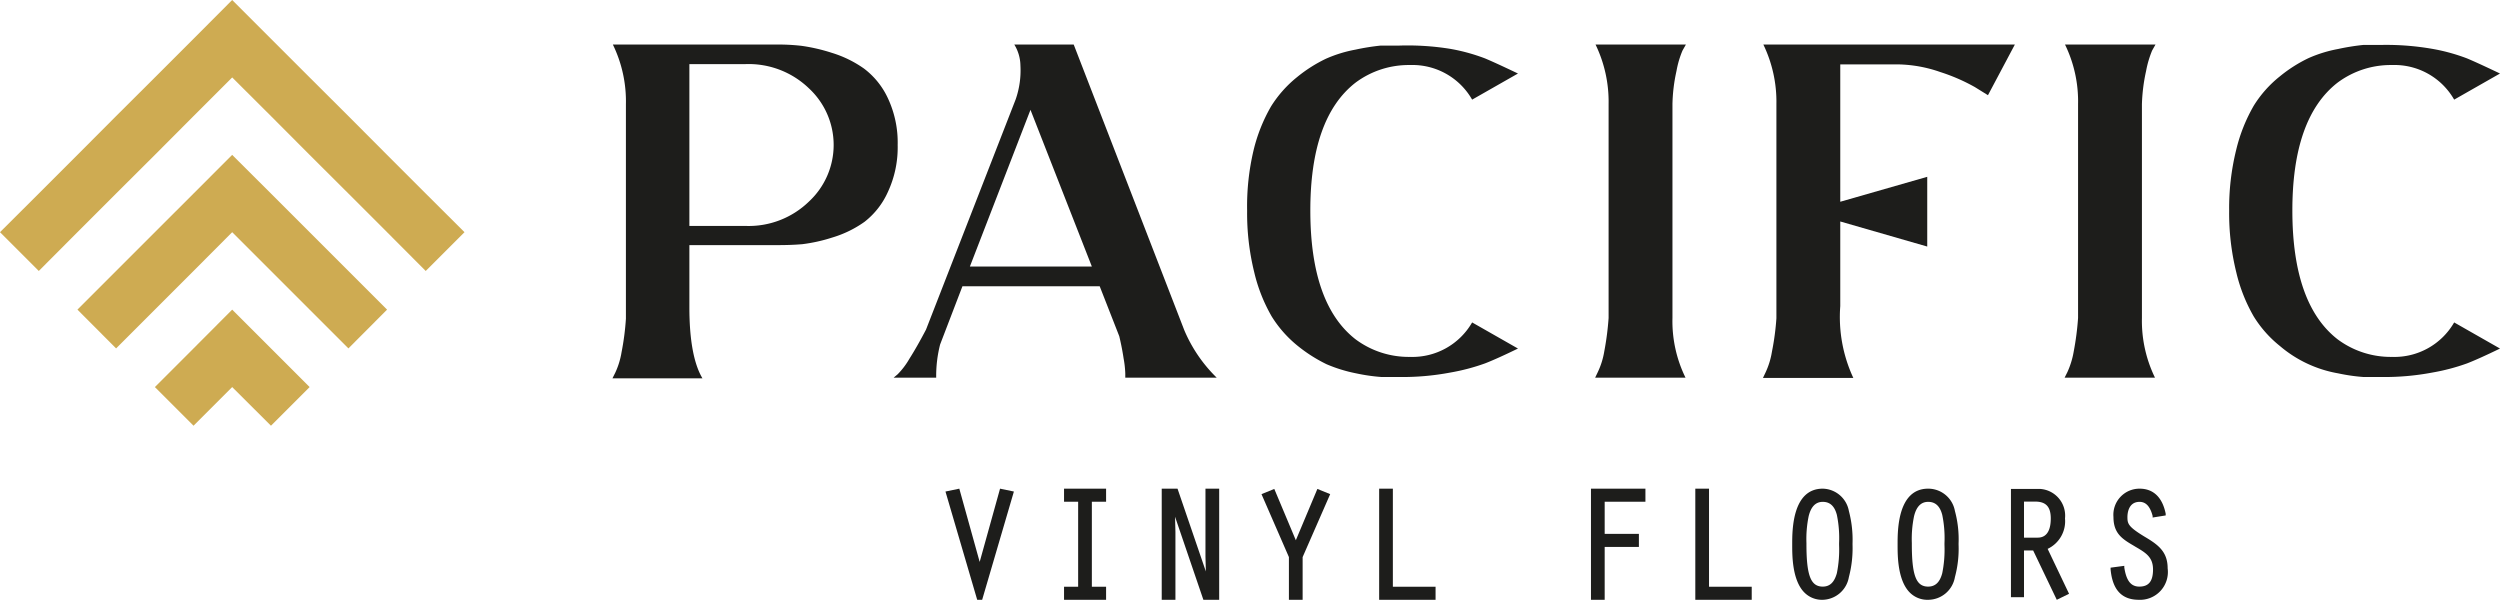 <?xml version="1.0" encoding="UTF-8" standalone="no"?>
<svg
   xmlns:dc="http://purl.org/dc/elements/1.1/"
   xmlns:cc="http://creativecommons.org/ns#"
   xmlns:rdf="http://www.w3.org/1999/02/22-rdf-syntax-ns#"
   xmlns:svg="http://www.w3.org/2000/svg"
   xmlns="http://www.w3.org/2000/svg"
   xmlns:sodipodi="http://sodipodi.sourceforge.net/DTD/sodipodi-0.dtd"
   xmlns:inkscape="http://www.inkscape.org/namespaces/inkscape"
   id="Warstwa_1"
   data-name="Warstwa 1"
   viewBox="0 0 191.44 45.932"
   version="1.1"
   sodipodi:docname="pacific_logo_pazdziernik_2021_Obszar roboczy_1_kopia_8.svg"
   width="191.44"
   height="45.932"
   inkscape:version="0.92.4 (5da689c313, 2019-01-14)">
  <sodipodi:namedview
     pagecolor="#ffffff"
     bordercolor="#666666"
     borderopacity="1"
     objecttolerance="10"
     gridtolerance="10"
     guidetolerance="10"
     inkscape:pageopacity="0"
     inkscape:pageshadow="2"
     inkscape:window-width="1857"
     inkscape:window-height="1101"
     id="namedview49"
     showgrid="false"
     fit-margin-top="0"
     fit-margin-left="0"
     fit-margin-right="0"
     fit-margin-bottom="0"
     inkscape:zoom="2.9562704"
     inkscape:cx="101.2318"
     inkscape:cy="24.682296"
     inkscape:window-x="0"
     inkscape:window-y="23"
     inkscape:window-maximized="0"
     inkscape:current-layer="Warstwa_1" />
  <defs
     id="defs4">
    <style
       id="style2">.cls-1{fill:#1d1d1b;}.cls-2{fill:#ceab52;}</style>
  </defs>
  <g
     id="g879"
     transform="translate(-46.01,-120.48)">
    <path
       id="path6"
       d="m 93.94,123.89 h 11.62 a 15.78,15.78 0 0 1 1.83,0.1 13.69,13.69 0 0 1 2.33,0.54 8.61,8.61 0 0 1 2.45,1.2 6,6 0 0 1 1.83,2.27 8,8 0 0 1 0.75,3.58 8.09,8.09 0 0 1 -0.75,3.6 6,6 0 0 1 -1.78,2.28 8.35,8.35 0 0 1 -2.45,1.2 12.48,12.48 0 0 1 -2.33,0.52 c -0.6,0.05 -1.21,0.07 -1.83,0.07 H 98.8 V 144 c 0,2.53 0.34,4.34 1,5.45 h -6.89 l 0.21,-0.42 a 6,6 0 0 0 0.49,-1.6 19.82,19.82 0 0 0 0.33,-2.55 v -16.43 a 9.94,9.94 0 0 0 -1,-4.56 z m 4.86,13.89 h 4.28 a 6.62,6.62 0 0 0 4.88,-1.87 5.91,5.91 0 0 0 0,-8.66 6.65,6.65 0 0 0 -4.88,-1.86 H 98.8 Z"
       class="cls-1"
       inkscape:connector-curvature="0"
       style="fill:#1d1d1b" />
    <path
       id="path8"
       d="m 128.23,123.89 8.47,21.88 a 11.15,11.15 0 0 0 2.48,3.63 h -7 v -0.31 a 7.77,7.77 0 0 0 -0.13,-1.17 c -0.08,-0.54 -0.19,-1.1 -0.33,-1.69 l -1.5,-3.83 h -10.51 l -1.71,4.46 a 9.78,9.78 0 0 0 -0.3,2.54 h -3.26 l 0.31,-0.26 a 5.79,5.79 0 0 0 0.9,-1.19 c 0.4,-0.63 0.82,-1.37 1.27,-2.23 l 6.87,-17.64 a 6.75,6.75 0 0 0 0.36,-2.59 3.16,3.16 0 0 0 -0.47,-1.6 z m -7.95,17 h 9.34 l -4.7,-12 z"
       class="cls-1"
       inkscape:connector-curvature="0"
       style="fill:#1d1d1b" />
    <path
       id="path10"
       d="m 157.06,124.22 a 14.51,14.51 0 0 1 2.66,0.73 c 0.62,0.26 1.46,0.65 2.53,1.16 l -3.51,2 a 5.26,5.26 0 0 0 -4.75,-2.65 6.81,6.81 0 0 0 -4.18,1.35 q -3.47,2.7 -3.46,9.83 0.01,7.13 3.46,9.82 a 6.81,6.81 0 0 0 4.18,1.35 5.28,5.28 0 0 0 4.75,-2.64 l 3.51,2 c -1.07,0.52 -1.91,0.9 -2.53,1.14 a 15.8,15.8 0 0 1 -2.66,0.7 19.66,19.66 0 0 1 -3.84,0.34 c -0.52,0 -1,0 -1.42,0 a 14.09,14.09 0 0 1 -1.94,-0.28 11.26,11.26 0 0 1 -2.27,-0.7 11.53,11.53 0 0 1 -2.2,-1.4 9,9 0 0 1 -2,-2.26 12.47,12.47 0 0 1 -1.34,-3.4 18.83,18.83 0 0 1 -0.54,-4.69 18.6,18.6 0 0 1 0.49,-4.62 12.63,12.63 0 0 1 1.34,-3.37 9,9 0 0 1 2,-2.25 11,11 0 0 1 2.2,-1.4 10.12,10.12 0 0 1 2.27,-0.7 17.39,17.39 0 0 1 1.94,-0.31 c 0.43,0 0.9,0 1.42,0 a 20.51,20.51 0 0 1 3.89,0.25 z"
       class="cls-1"
       inkscape:connector-curvature="0"
       style="fill:#1d1d1b" />
    <path
       id="path12"
       d="m 169.22,123.89 h 5.89 l -0.26,0.46 a 7.24,7.24 0 0 0 -0.46,1.56 12.79,12.79 0 0 0 -0.31,2.54 v 16.38 a 9.82,9.82 0 0 0 1,4.57 h -6.92 l 0.2,-0.42 a 5.92,5.92 0 0 0 0.5,-1.6 21.76,21.76 0 0 0 0.33,-2.55 v -16.38 a 10.07,10.07 0 0 0 -1,-4.56 z"
       class="cls-1"
       inkscape:connector-curvature="0"
       style="fill:#1d1d1b" />
    <path
       id="path14"
       d="m 182.08,123.89 h 18.22 l -2.06,3.88 -1,-0.62 a 14.23,14.23 0 0 0 -2.64,-1.15 10.26,10.26 0 0 0 -3.28,-0.59 h -4.39 v 10.52 l 6.66,-1.91 v 5.34 l -6.66,-1.92 v 6.48 a 11.06,11.06 0 0 0 1,5.5 h -6.92 l 0.2,-0.42 a 6,6 0 0 0 0.49,-1.6 19.73,19.73 0 0 0 0.34,-2.55 v -16.4 a 10.07,10.07 0 0 0 -1,-4.56 z"
       class="cls-1"
       inkscape:connector-curvature="0"
       style="fill:#1d1d1b" />
    <path
       id="path16"
       d="m 205.18,123.89 h 5.89 l -0.26,0.46 a 7.88,7.88 0 0 0 -0.46,1.56 13.54,13.54 0 0 0 -0.32,2.54 v 16.38 a 9.93,9.93 0 0 0 1,4.57 h -6.92 l 0.21,-0.42 a 6.39,6.39 0 0 0 0.49,-1.6 21.76,21.76 0 0 0 0.33,-2.55 v -16.38 a 9.94,9.94 0 0 0 -1,-4.56 z"
       class="cls-1"
       inkscape:connector-curvature="0"
       style="fill:#1d1d1b" />
    <path
       id="path18"
       d="m 232.26,124.22 a 14.51,14.51 0 0 1 2.66,0.73 c 0.62,0.26 1.46,0.65 2.53,1.16 l -3.51,2 a 5.26,5.26 0 0 0 -4.75,-2.65 6.81,6.81 0 0 0 -4.18,1.35 q -3.47,2.7 -3.46,9.83 0.01,7.13 3.46,9.82 a 6.81,6.81 0 0 0 4.18,1.35 5.28,5.28 0 0 0 4.75,-2.64 l 3.51,2 c -1.07,0.52 -1.91,0.9 -2.53,1.14 a 15.8,15.8 0 0 1 -2.66,0.7 19.66,19.66 0 0 1 -3.84,0.34 c -0.52,0 -1,0 -1.42,0 a 14.09,14.09 0 0 1 -1.94,-0.28 9.34,9.34 0 0 1 -4.47,-2.1 8.83,8.83 0 0 1 -2,-2.26 12.47,12.47 0 0 1 -1.34,-3.4 18.83,18.83 0 0 1 -0.54,-4.69 18.6,18.6 0 0 1 0.54,-4.67 12.63,12.63 0 0 1 1.34,-3.37 8.79,8.79 0 0 1 2,-2.25 10.77,10.77 0 0 1 2.2,-1.4 10.12,10.12 0 0 1 2.27,-0.7 17.39,17.39 0 0 1 1.94,-0.31 c 0.43,0 0.9,0 1.42,0 a 20.51,20.51 0 0 1 3.84,0.3 z"
       class="cls-1"
       inkscape:connector-curvature="0"
       style="fill:#1d1d1b" />
    <polygon
       id="polygon20"
       points="118.41,158.12 120.84,166.41 121.22,166.41 123.65,158.12 122.59,157.9 121.03,163.51 119.47,157.9 "
       class="cls-1"
       style="fill:#1d1d1b" />
    <polygon
       id="polygon22"
       points="128.57,165.41 127.49,165.41 127.49,166.41 130.71,166.41 130.71,165.41 129.62,165.41 129.62,158.9 130.71,158.9 130.71,157.9 127.49,157.9 127.49,158.9 128.57,158.9 "
       class="cls-1"
       style="fill:#1d1d1b" />
    <polygon
       id="polygon24"
       points="136.18,157.9 134.97,157.9 134.97,166.41 136.02,166.41 136.02,161.22 135.99,160.05 138.16,166.41 139.37,166.41 139.37,157.9 138.32,157.9 138.32,163.1 138.35,164.24 "
       class="cls-1"
       style="fill:#1d1d1b" />
    <polygon
       id="polygon26"
       points="142.61,158.32 144.71,163.14 144.71,166.41 145.76,166.41 145.76,163.14 147.87,158.32 146.89,157.92 145.24,161.85 143.59,157.92 "
       class="cls-1"
       style="fill:#1d1d1b" />
    <polygon
       id="polygon28"
       points="151.62,166.41 155.94,166.41 155.94,165.41 152.67,165.41 152.67,157.9 151.62,157.9 "
       class="cls-1"
       style="fill:#1d1d1b" />
    <polygon
       id="polygon30"
       points="168.89,162.36 171.51,162.36 171.51,161.36 168.89,161.36 168.89,158.9 172.01,158.9 172.01,157.9 167.84,157.9 167.84,166.41 168.89,166.41 "
       class="cls-1"
       style="fill:#1d1d1b" />
    <polygon
       id="polygon32"
       points="175.83,166.41 180.15,166.41 180.15,165.41 176.88,165.41 176.88,157.9 175.83,157.9 "
       class="cls-1"
       style="fill:#1d1d1b" />
    <path
       id="path34"
       d="m 185.59,157.9 c -2.34,0 -2.34,3.2 -2.34,4.25 v 0.07 c 0,0.81 0,2.69 0.93,3.63 a 1.9,1.9 0 0 0 1.41,0.56 2.09,2.09 0 0 0 2,-1.74 8.66,8.66 0 0 0 0.28,-2.48 v -0.09 a 8.65,8.65 0 0 0 -0.28,-2.49 2.08,2.08 0 0 0 -2,-1.71 z m 0,7.5 c -0.92,0 -1.25,-0.85 -1.25,-3.25 v -0.09 a 8.6,8.6 0 0 1 0.17,-2.05 c 0.18,-0.74 0.54,-1.1 1.08,-1.1 0.54,0 0.9,0.31 1.08,1 a 8.77,8.77 0 0 1 0.17,2.16 v 0.14 a 9.1,9.1 0 0 1 -0.17,2.16 c -0.19,0.69 -0.53,1.03 -1.08,1.03 z"
       class="cls-1"
       inkscape:connector-curvature="0"
       style="fill:#1d1d1b" />
    <path
       id="path36"
       d="m 193.66,157.9 c -2.34,0 -2.34,3.2 -2.34,4.25 v 0.07 c 0,0.81 0,2.69 0.93,3.63 a 1.9,1.9 0 0 0 1.41,0.56 2.09,2.09 0 0 0 2.05,-1.74 8.31,8.31 0 0 0 0.28,-2.48 v -0.09 a 8.31,8.31 0 0 0 -0.28,-2.49 2.08,2.08 0 0 0 -2.05,-1.71 z m 0,7.5 c -0.92,0 -1.25,-0.85 -1.25,-3.25 v -0.09 a 8.6,8.6 0 0 1 0.17,-2.05 c 0.18,-0.74 0.54,-1.1 1.08,-1.1 0.54,0 0.9,0.31 1.08,1 a 8.77,8.77 0 0 1 0.17,2.16 v 0.14 a 9.1,9.1 0 0 1 -0.17,2.16 c -0.18,0.69 -0.53,1.03 -1.08,1.03 z"
       class="cls-1"
       inkscape:connector-curvature="0"
       style="fill:#1d1d1b" />
    <path
       id="path38"
       d="m 204.14,160.18 a 2.05,2.05 0 0 0 -1.91,-2.26 H 200 v 8.29 h 1 v -3.58 h 0.7 l 1.81,3.78 0.94,-0.46 -1.64,-3.44 a 2.34,2.34 0 0 0 1.33,-2.33 z M 201,158.89 h 0.86 c 0.82,0 1.19,0.4 1.19,1.29 0,0.67 -0.17,1.47 -1,1.47 H 201 Z"
       class="cls-1"
       inkscape:connector-curvature="0"
       style="fill:#1d1d1b" />
    <path
       id="path40"
       d="m 210.24,161.58 c -1.27,-0.77 -1.32,-1 -1.32,-1.51 0,-0.27 0.07,-1.16 0.93,-1.16 0.49,0 0.81,0.36 1,1.08 v 0.12 l 1,-0.16 v -0.13 c -0.25,-1.25 -0.94,-1.92 -2,-1.92 a 2,2 0 0 0 -2,2.17 c 0,1.28 0.7,1.7 1.59,2.22 l 0.08,0.05 c 0.79,0.46 1.36,0.79 1.36,1.75 0,0.96 -0.38,1.31 -1.05,1.31 -0.67,0 -1,-0.49 -1.15,-1.46 v -0.13 l -1.05,0.14 v 0.12 c 0.14,1.57 0.85,2.34 2.16,2.34 A 2.13,2.13 0 0 0 212,164 c 0,-1.29 -0.75,-1.82 -1.76,-2.42 z"
       class="cls-1"
       inkscape:connector-curvature="0"
       style="fill:#1d1d1b" />
    <polygon
       id="polygon42"
       points="57.87,150.12 60.83,153.08 63.79,150.12 66.76,153.08 69.72,150.12 66.76,147.16 63.79,144.19 60.83,147.16 "
       class="cls-2"
       style="fill:#ceab52" />
    <polygon
       id="polygon44"
       points="63.79,132.34 60.83,135.3 57.87,138.26 54.9,141.23 51.94,144.19 54.9,147.16 57.87,144.19 60.83,141.23 63.79,138.26 66.76,141.23 69.72,144.19 72.69,147.16 75.65,144.19 72.69,141.23 69.72,138.26 66.76,135.3 "
       class="cls-2"
       style="fill:#ceab52" />
    <polygon
       id="polygon46"
       points="72.69,129.37 69.72,126.41 66.76,123.45 63.79,120.48 60.83,123.45 57.87,126.41 54.9,129.37 51.94,132.34 48.98,135.3 46.01,138.26 48.98,141.23 51.94,138.26 54.9,135.3 57.87,132.34 60.83,129.37 63.79,126.41 66.76,129.37 69.72,132.34 72.69,135.3 75.65,138.26 78.61,141.23 81.58,138.26 78.61,135.3 75.65,132.34 "
       class="cls-2"
       style="fill:#ceab52" />
  </g>
</svg>
